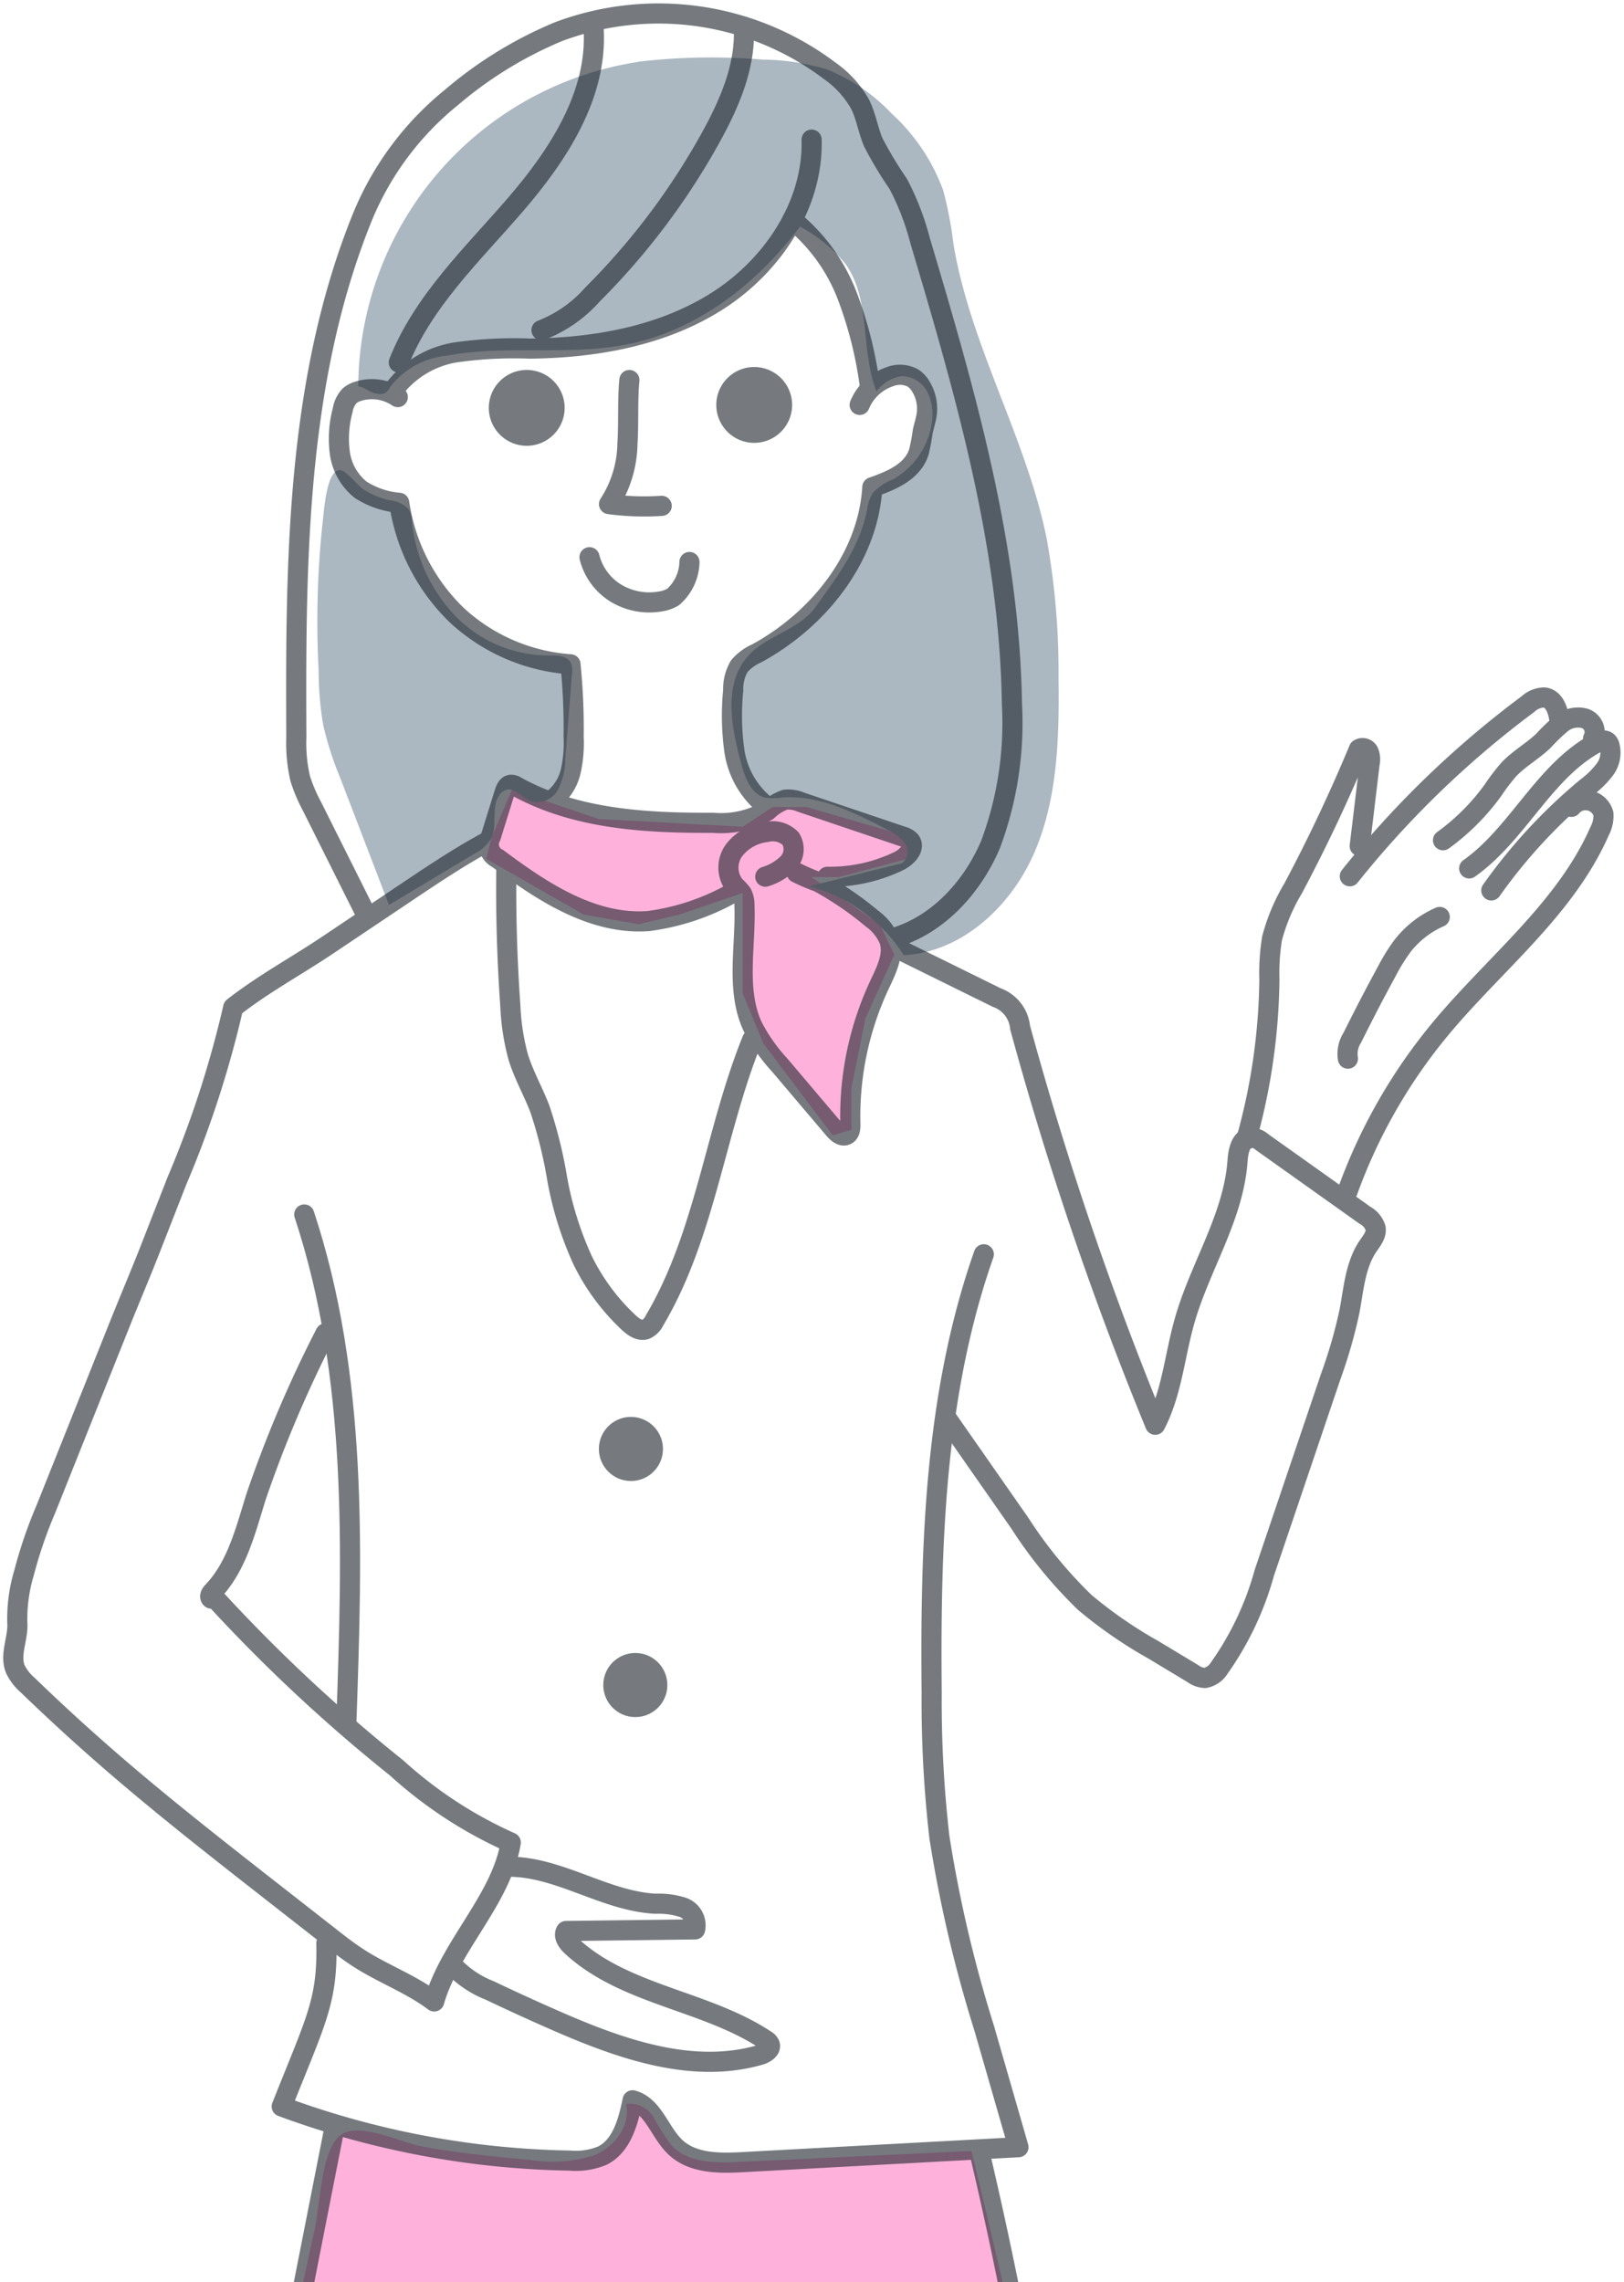 <svg xmlns="http://www.w3.org/2000/svg" width="121" height="170"><defs><clipPath id="a"><path transform="translate(429 10855)" fill="none" d="M0 0h121v170H0z"/></clipPath></defs><g transform="translate(-429 -10855)" clip-path="url(#a)"><path data-name="パス 2015" d="M468.452 11015.878a10.272 10.272 0 004.832-.341c1.509-.618 2.742-2.238 2.353-3.822a2.069 2.069 0 012.068 1.017 19.2 19.2 0 001.322 2.066c1.208 1.308 3.236 1.321 5.015 1.237l17.339-.814c3.183 13.152 6.381 26.414 6.839 39.938l-62.386.321c1.06-8.889 2.963-17.654 4.864-26.4l1.769-8.138c.374-1.722.458-5.65 1.835-6.849 1.3-1.128 4.648.514 6.142.792 2.651.49 5.329.75 8.008.993z" fill="#fd7fc3" opacity=".6"/><path data-name="パス 2018" d="M467.145 10913.815l6.46 2.19 10.729.578 2.215-1.466h2.558l7.84 2.271-.339 1.586-5.108 1.36h-2.044l5.088 3.515 1.093 2.251-2.155 4.758-1.047 5.2v3.1l-1.392.407-5.176-6.851-1.534-3.724v-7.472l-4.689 1.6-3.068.727-4.1-.727-7.25-4.148.4-1.586z" fill="#fd7fc3" opacity=".6"/><path data-name="パス 2016" d="M455.693 10883.777a24.588 24.588 0 0121.192-24.216 46.537 46.537 0 018.949-.121 17.1 17.1 0 014.742.718 13.455 13.455 0 014.838 3.285 14.436 14.436 0 013.867 5.758 28.261 28.261 0 01.751 3.934c1.254 7.592 5.417 14.432 6.951 21.972a56.02 56.02 0 01.884 10.459c.056 4.368-.059 8.867-1.775 12.884s-5.4 7.482-9.758 7.7a11.861 11.861 0 00-7.055-5.13l6.91-1.714a1.078 1.078 0 00.238-1.472 3.129 3.129 0 00-1.3-1.016c-2.476-1.3-5.123-2.634-7.909-2.41a3.778 3.778 0 01-1.23 0c-1.02-.259-1.459-1.436-1.74-2.45-.757-2.734-1.4-6.017.51-8.116 1.4-1.536 3.8-1.933 5.006-3.625 1.659-2.334 3.279-4.429 3.837-7.237a3.216 3.216 0 01.426-1.262 3.939 3.939 0 011.47-.993 5.767 5.767 0 002.941-4.336 3.64 3.64 0 00-.384-2.261 2.138 2.138 0 00-1.921-1.1 2.832 2.832 0 00-1.825 1.13c-1.212-3.041-.407-6.781-2.286-9.461a11.106 11.106 0 00-3.416-2.819c-3.154 4.2-7.557 7.662-12.7 8.739-4.476.939-9.174.029-13.667.886a6.059 6.059 0 00-4.176 2.331 1.148 1.148 0 01-.38.448.994.994 0 01-.617.041c-.568-.087-.803-.462-1.373-.546z" fill="#abb7c1"/><path data-name="パス 2017" d="M452.743 10904.961a24.084 24.084 0 00.339 4.042 24.081 24.081 0 001.244 3.882l3.656 9.523 6.322-3.79a3.271 3.271 0 001.247-1.073c.563-.986.011-2.357.645-3.3a.974.974 0 01.483-.4c.684-.228 1.235.593 1.911.845a1.763 1.763 0 001.993-.882 5.139 5.139 0 00.538-2.282l.494-6.344a1.528 1.528 0 00-.087-.817c-.28-.548-1.043-.551-1.659-.541a9.709 9.709 0 01-6.992-2.994 11.937 11.937 0 01-3.186-6.988 2.011 2.011 0 00-.235-.9 2.217 2.217 0 00-1.456-.683 6.367 6.367 0 01-1.9-.793c-.437-.271-1.255-1.365-1.7-1.437-1.093-.179-1.256 3.111-1.385 4.1a69.375 69.375 0 00-.272 10.832z" fill="#abb7c1"/><g opacity=".6" stroke="#1a2229" stroke-linecap="round" stroke-linejoin="round" stroke-width="1.5" transform="translate(429.5 10855.5)"><path data-name="パス 1988" d="M59.971 9.899c.133 4.86-2.938 9.429-7.043 12.034s-9.094 3.482-13.956 3.533a30.881 30.881 0 00-5.4.265 7.2 7.2 0 00-4.593 2.611" fill="none"/><path data-name="パス 1989" d="M29.138 29.079a3.444 3.444 0 00-2.95-.435 1.682 1.682 0 00-.659.357 2.087 2.087 0 00-.5 1.066 8.135 8.135 0 00-.208 3.179 4.259 4.259 0 001.539 2.726 6.219 6.219 0 002.884.981 14.576 14.576 0 004.31 8.389 13.885 13.885 0 008.451 3.64 47.16 47.16 0 01.235 5.4 9.6 9.6 0 01-.21 2.539 3.755 3.755 0 01-1.329 2.122" fill="none"/><path data-name="パス 1990" d="M56.261 59.259a6.431 6.431 0 01-2.052-3.876 19.133 19.133 0 01-.08-4.466 3.36 3.36 0 01.45-1.79 3.639 3.639 0 011.306-.963c4.607-2.51 8.3-7.135 8.61-12.372 1.45-.5 3.007-1.167 3.47-2.63a15.205 15.205 0 00.284-1.511c.091-.436.241-.859.3-1.3a3.177 3.177 0 00-.442-2.065 1.945 1.945 0 00-.581-.626 2.051 2.051 0 00-1.723-.1 3.706 3.706 0 00-2.251 2.1" fill="none"/><path data-name="パス 1991" d="M58.535 15.888a13.479 13.479 0 014.093 5.656 29.8 29.8 0 011.7 6.838" fill="none"/><path data-name="パス 1992" d="M54.916 1.486c.163 2.92-1.064 5.733-2.481 8.292a52.177 52.177 0 01-8.8 11.669 9.772 9.772 0 01-3.79 2.644" fill="none"/><path data-name="パス 1993" d="M29.212 26.5c1.8-4.555 5.485-8.042 8.686-11.749s6.124-8.191 5.834-13.079" fill="none"/><path data-name="パス 1994" d="M26.893 67.854l-4.159-8.313a11.718 11.718 0 01-.865-2.047 11.658 11.658 0 01-.29-3.079c-.062-13.118 0-26.621 4.935-38.775a22.36 22.36 0 016.621-8.882 30.065 30.065 0 017.953-4.889 21.181 21.181 0 0120.244 2.915 7.561 7.561 0 012.249 2.476c.448.894.595 1.909.98 2.832a28.961 28.961 0 001.866 3.108 19.632 19.632 0 011.629 4.232c3.359 11.266 6.667 22.724 6.839 34.48a25.862 25.862 0 01-1.588 10.478c-1.385 3.278-4.062 6.166-7.508 7.055" fill="none"/><path data-name="パス 1995" d="M46.393 27.807c-.149 1.579-.041 3.171-.144 4.754a8.518 8.518 0 01-1.371 4.489 19.8 19.8 0 003.923.13" fill="none"/><path data-name="パス 1996" d="M43.422 41.007a4.406 4.406 0 001.976 2.681 4.821 4.821 0 003.287.616 2.61 2.61 0 00.96-.331 3.557 3.557 0 001.224-2.61" fill="none"/><path data-name="パス 1997" d="M53.619 29.663a2.075 2.075 0 102.075-2.075 2.076 2.076 0 00-2.075 2.075z" fill="#1a2229"/><path data-name="パス 1998" d="M36.67 29.881a2.075 2.075 0 102.079-2.075 2.076 2.076 0 00-2.079 2.075z" fill="#1a2229"/><path data-name="パス 1999" d="M56.517 64.801a4.077 4.077 0 001.691-1 1.508 1.508 0 00.208-1.824 1.871 1.871 0 00-1.8-.5 3.56 3.56 0 00-2.421 1.357 2.188 2.188 0 00.046 2.643 4.1 4.1 0 01.533.577 1.8 1.8 0 01.192.871c.12 3.044-.667 6.267.608 9.034a13.074 13.074 0 002.03 2.888l4.035 4.761c.241.284.611.6.939.419.267-.146.288-.515.28-.819a23.088 23.088 0 012.192-10.4c.49-1.038 1.072-2.187.709-3.276a3.82 3.82 0 00-1.288-1.607 24.65 24.65 0 00-3.989-2.724 14.844 14.844 0 01-1.618-.689" fill="none"/><path data-name="パス 2000" d="M54.052 66.032a17.359 17.359 0 01-6.248 2.077c-4.13.3-7.9-2.177-11.215-4.661a1.164 1.164 0 01-.52-1.62q.513-1.652 1.027-3.3c.076-.245.2-.532.451-.571a.71.71 0 01.435.13c4.389 2.425 9.612 2.728 14.626 2.7a6.891 6.891 0 004.073-.9 3.571 3.571 0 011.329-.822 2.365 2.365 0 011.157.184l7.575 2.557a1.175 1.175 0 01.567.32c.419.518-.239 1.22-.839 1.511a11.748 11.748 0 01-5.319 1.173" fill="none"/><path data-name="パス 2001" d="M37.223 64.39q-.055 5.009.3 10.01a17.2 17.2 0 00.586 3.83c.409 1.336 1.115 2.561 1.614 3.866a33.633 33.633 0 011.3 5.257 25.275 25.275 0 001.9 6.045 15.912 15.912 0 003.417 4.613c.353.329.82.664 1.276.507a1.369 1.369 0 00.653-.667c3.773-6.361 4.5-14.046 7.273-20.9" fill="none"/><circle data-name="楕円形 61" cx="1.638" cy="1.638" r="1.638" transform="translate(44.871 105.791)" fill="#1a2229"/><circle data-name="楕円形 62" cx="1.638" cy="1.638" r="1.638" transform="translate(45.198 123.377)" fill="#1a2229"/><path data-name="パス 2002" d="M72.8 92.929c-3.658 10.407-3.988 21.66-3.884 32.691a88.66 88.66 0 00.577 10.735 98.027 98.027 0 003.345 14.249l2.545 8.836-20.479 1.109c-1.77.1-3.75.12-5.054-1.081-1.193-1.1-1.654-3.095-3.218-3.522-.325 1.594-.8 3.4-2.259 4.126a5.208 5.208 0 01-2.429.366 65.011 65.011 0 01-21.453-4.031c2.524-6.38 3.427-7.816 3.325-12.166" fill="none"/><path data-name="パス 2003" d="M22.17 89.964c3.98 12.034 3.582 25.015 3.142 37.681" fill="none"/><path data-name="パス 2004" d="M23.754 98.814a90.5 90.5 0 00-5.162 12.135c-.787 2.5-1.421 5.189-3.226 7.09-.131.138-.275.341-.167.5s.345-.194.158-.163a120.3 120.3 0 0013.7 12.817 31.869 31.869 0 008.5 5.551c-.711 4.271-4.514 7.675-5.705 11.838-1.716-1.292-3.777-2.043-5.586-3.2-.773-.494-1.5-1.06-2.219-1.626l-4.35-3.4c-4.091-3.2-8.186-6.406-12.108-9.813q-3.079-2.674-6.011-5.51a3.653 3.653 0 01-.943-1.222c-.429-1.094.249-2.312.153-3.484a11.926 11.926 0 01.512-3.7 33.2 33.2 0 011.6-4.674l5.575-13.951c.665-1.663 1.52-3.677 2.173-5.346l2.035-5.2a76.985 76.985 0 004.194-12.914c2.239-1.751 4.7-3.075 7.057-4.658l5.832-3.91c1.994-1.337 3.992-2.676 6.107-3.813" fill="none"/><path data-name="パス 2005" d="M66.116 70.037l7.646 3.768a2.638 2.638 0 011.743 2.231 253.731 253.731 0 0010.069 29.59c1.249-2.4 1.452-5.188 2.2-7.788 1.153-4.022 3.637-7.695 3.932-11.868.052-.732.245-1.705.978-1.745a1.451 1.451 0 01.87.362l7.648 5.438a1.642 1.642 0 01.791.955c.082.491-.283.927-.563 1.339-.954 1.405-1.066 3.193-1.384 4.861a36.53 36.53 0 01-1.392 4.838l-4.957 14.648a22.673 22.673 0 01-3.378 7.118 1.556 1.556 0 01-1.05.705 1.657 1.657 0 01-.883-.321l-2.972-1.79a33.172 33.172 0 01-5.088-3.516 33.125 33.125 0 01-4.849-5.916l-5.437-7.789" fill="none"/><path data-name="パス 2006" d="M37.451 138.548c3.759.021 7.125 2.557 10.879 2.757a5.926 5.926 0 012.045.27 1.418 1.418 0 01.915 1.641l-9.616.12c-.226.371.1.829.415 1.124 3.945 3.656 9.951 4.029 14.441 6.989a.746.746 0 01.314.319c.147.38-.331.689-.722.8-5.05 1.458-10.412-.452-15.226-2.56q-2.475-1.083-4.914-2.246a7.534 7.534 0 01-2.851-1.968" fill="none"/><path data-name="パス 2007" d="M92.358 84.39a45.876 45.876 0 001.721-11.931 15.9 15.9 0 01.2-3.068 14.351 14.351 0 011.576-3.73q2.689-5.059 4.892-10.356a.5.5 0 01.73.209 1.458 1.458 0 01.071.86l-.739 6.15" fill="none"/><path data-name="パス 2008" d="M100.07 64.772a71.878 71.878 0 0113.276-12.825 1.805 1.805 0 011.221-.493c.816.1 1.081 1.134 1.15 1.954" fill="none"/><path data-name="パス 2009" d="M107.015 62.088a16.6 16.6 0 003.71-3.706 15.276 15.276 0 011.2-1.575c.758-.8 1.751-1.349 2.552-2.109a14.623 14.623 0 011.349-1.3 1.953 1.953 0 011.76-.382 1.075 1.075 0 01.61 1.505" fill="none"/><path data-name="パス 2010" d="M108.964 64.186c3.656-2.589 5.574-7.264 9.528-9.373.239-.128.552-.239.761-.065a.581.581 0 01.163.267 2.084 2.084 0 01-.347 1.806 6.868 6.868 0 01-1.355 1.333 39.872 39.872 0 00-7.1 7.672" fill="none"/><path data-name="パス 2011" d="M116.585 59.6a1.372 1.372 0 012.381.519 2.439 2.439 0 01-.286 1.294c-2.552 5.81-7.836 9.868-11.884 14.755a40.413 40.413 0 00-6.9 12.093" fill="none"/><path data-name="パス 2012" d="M99.929 78.357a2.234 2.234 0 01.333-1.571q1.242-2.512 2.585-4.972a13.642 13.642 0 011.156-1.86 7.162 7.162 0 012.769-2.152" fill="none"/><path data-name="パス 2013" d="M24.397 158.117l-6.735 34.186a43.538 43.538 0 00-1.081 8.2" fill="none"/><path data-name="パス 2014" d="M72.54 160.075a321.143 321.143 0 016.726 39.762" fill="none"/></g></g></svg>